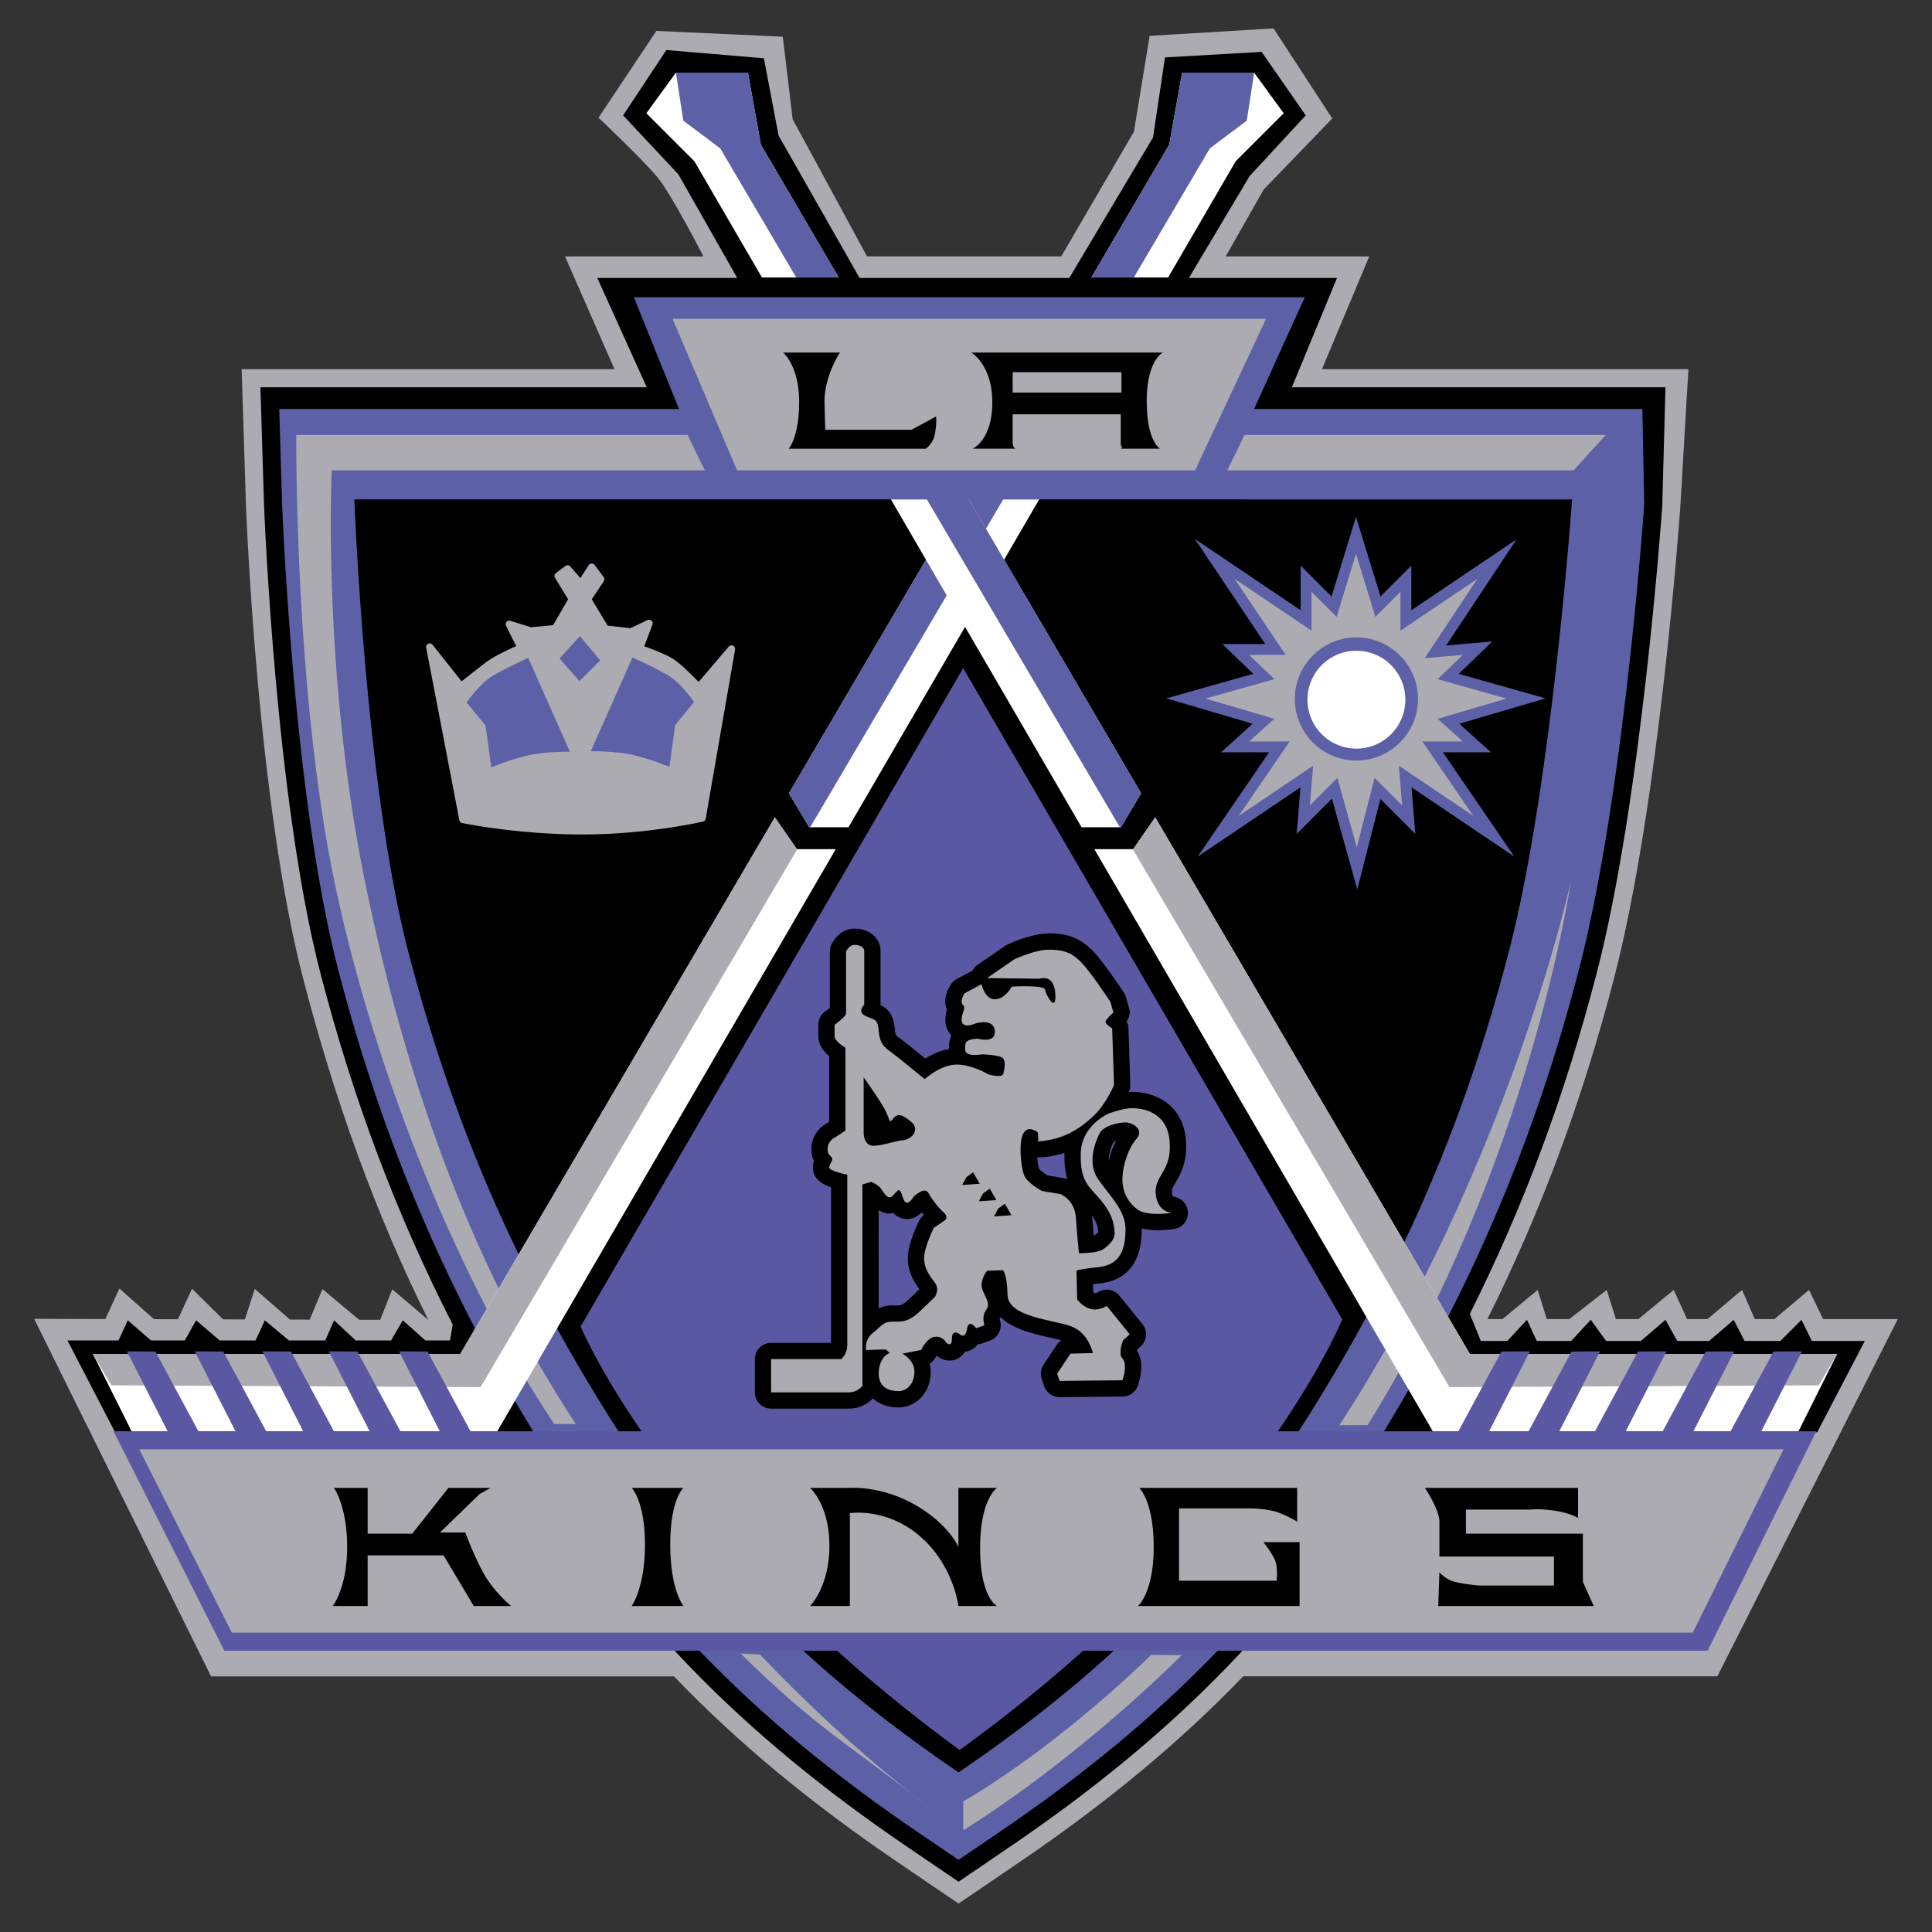 <svg xmlns="http://www.w3.org/2000/svg" width="2500" height="2500" viewBox="0 0 192.756 192.756"><rect x="0" y="0" width="192.756" height="192.756" fill="#333333" stroke="none"/><g fill-rule="evenodd" clip-rule="evenodd"><path fill="#fff" fill-opacity="0" d="M0 0h192.756v192.756H0V0z"/><path d="M126.076 18.911l6.842-7.09-5.854-8.986-12.365.742-1.566 9.563-7.254 12.445H86.506l-7.42-13.682-.989-8.244-12.612-.576-5.771 8.656s4.534 4.287 5.936 6.018c1.401 1.731 4.534 7.828 4.534 7.828H56.375l4.935 11.251H24.111l.422 13.397c.046 1.213 1.169 29.909 5.704 47.367 3.131 12.057 7.193 23.418 12.496 34.092l-3.6-3.057-1.195 3.043-2.11-.006-3.658-3.057-1.269 3.043-1.966-.004-3.516-3.059-.985 3.045-2.18-.006-3.095-3.057-1.406 3.043-2.391-.006-3.446-3.057-1.406 3.043-7.103-.02 17.652 35.674h46.185c6.38 6.641 13.639 12.635 22.303 18.525l6.087 4.141 6.087-4.141c8.668-5.895 15.928-11.891 22.311-18.533h47.311l18.004-35.645h-7.455l-1.406-2.904-3.445 2.904h-1.969l-1.266-2.904-3.447 2.904h-2.039l-1.336-2.904-3.516 2.904h-2.25l-.916-2.904-3.727 2.904h-2.25l-.914-2.904-3.498 2.904H148.4c5.371-10.758 9.475-21.844 12.633-34.004 4.49-17.288 6.527-45.811 6.611-47.017l.811-13.747h-36.564l4.721-11.251h-14.326l3.79-6.671zM96.279 60.652h48.733c-.963 9.403-2.602 22.525-4.934 31.505-4.059 15.625-9.623 28.671-18.041 42.3-7.197 11.652-15.318 20.627-26.402 29.043-11.083-8.416-19.205-17.391-26.402-29.043-8.419-13.631-13.982-26.676-18.041-42.3-2.328-8.962-3.655-22.151-4.353-31.505h49.44z" fill="#acabb1"/><path d="M124.676 17.569l5.598-6.058-4.404-6.334-9.639.551-1.193 7.985-8.354 14.016H85.757L77.68 13.531l-1.468-7.717-9.729-.82-4.314 6.518 5.507 5.874 5.875 10.344H59.593l4.935 10.911H25.984l.352 11.525c.045 1.206 1.161 29.711 5.646 46.981 3.259 12.545 7.535 23.936 13.185 35.01l-.272 1.58h-2.45l-2.253-2.008-1.176 2.008h-3.528l-2.156-2.008-.882 2.008h-3.626l-2.4-2.008-.931 2.008h-3.577l-2.352-2.008-1.127 2.008h-3.38l-2.304-2.008-.93 2.008H6.727l4.753 9.154h39.652c.399.666.805 1.33 1.215 1.996 10.016 16.215 21.445 28 38.215 39.402l5.073 3.451 5.072-3.451c16.771-11.402 28.201-23.188 38.217-39.404.41-.664.814-1.326 1.213-1.99h41.166l4.752-9.109h-5.291l-1.029-2.107-2.107 2.107h-3.576l-1.078-2.107-2.449 2.107h-3.186l-1.176-2.107-2.449 2.107h-3.479l-1.52-2.107-1.959 2.107h-3.43l-.98-2.107-1.959 2.107h-2.646l-1.096-2.703c5.383-10.736 9.488-21.795 12.643-33.936 4.449-17.129 6.473-45.491 6.557-46.689l.316-11.817H128.89l4.504-10.911h-14.775l6.057-10.161zM96.279 58.847h50.727c-.934 9.524-2.654 24.029-5.182 33.764-4.105 15.807-9.734 29.004-18.252 42.793-7.559 12.238-16.104 21.566-27.937 30.361-11.833-8.795-20.379-18.123-27.938-30.361-8.518-13.789-14.146-26.988-18.252-42.793-2.526-9.727-3.885-24.301-4.545-33.764h51.379z"/><path d="M130.176 29.661H63.241l4.505 11.145H27.858l.281 9.292c.045 1.197 1.153 29.513 5.59 46.596 4.47 17.207 10.874 32.221 20.153 47.244 9.874 15.986 21.147 27.607 37.694 38.861l4.059 2.758 4.058-2.758c16.547-11.254 27.82-22.875 37.693-38.861 9.279-15.023 15.684-30.035 20.154-47.244 4.408-16.97 6.42-45.17 6.504-46.363l-.182-9.525h-38.741l5.055-11.145zM96.279 57.043h52.711c-.887 9.444-2.68 25.471-5.42 36.021-4.152 15.989-9.848 29.34-18.463 43.29-7.912 12.809-16.893 22.479-29.472 31.643-12.58-9.164-21.561-18.834-29.473-31.643-8.616-13.951-14.311-27.301-18.463-43.29-2.739-10.545-4.119-26.647-4.728-36.021h53.308z" fill="#5c60a7"/><path d="M95.635 176.83c16.089-10.941 26.601-22.098 35.613-36.686 9.01-14.588 15.018-28.746 19.307-45.266 4.291-16.52 6.291-45.052 6.291-45.052H35.351s1.073 28.532 5.363 45.052c4.291 16.52 10.298 30.678 19.308 45.266s19.523 25.745 35.613 36.686z"/><path fill="#acabb1" d="M126.312 31.806h-59.21l6.436 15.125h45.696l7.078-15.125zM122.451 46.931h34.541l3.219-3.54h-36.043l-1.717 3.54zM57.448 142.076c-9.869-15.018-16.734-33.039-21.024-54.062-4.291-21.024-3.325-41.083-3.325-41.083H70.32l-1.716-3.54H29.559s-.215 25.529 3.861 44.837c4.076 19.309 12.658 40.118 21.882 53.848h2.146zM73.903 164.975c3.473 3.471 6.926 6.402 9.933 8.639 8.367 6.221 8.796 6.65 8.796 6.65-5.538-4.252-11.179-9.285-16.801-15.186l-1.928-.103zM117.908 165.137c-11.59 11.373-21.807 17.469-21.807 17.469v-2.887s8.397-4.617 18.747-14.6l3.06.018zM136.447 142.189c16.236-26.102 20.275-54.245 20.275-54.245s-6.135 28.267-23.094 54.247l2.819-.002z"/><path fill="#fff" d="M79.509 84.722l-2.202-3.173-31.385 53.533H9.267l3.868 7.729h36.471l33.775-58.089h-3.872z"/><path fill="#acabb1" d="M79.509 84.722l-2.202-3.173-31.385 53.533H9.267l1.841 3.133 36.841.183 31.597-53.676h-.037z"/><path fill="#fff" d="M95.915 49.824l-17.2 29.323 2.019 3.387h3.919l19.029-32.71h-7.767zM125.127 7.249h-7.184l-1.289 7.183-7.767 13.251h7.658l6.74-11.593 4.789-4.789-2.947-4.052z"/><path fill="#5c60a7" d="M117.943 7.249l-1.289 7.183-7.767 13.251h4.236l7.584-12.883 3.684-2.762.736-4.789h-7.184zM95.985 49.696l-17.27 29.451 2.019 3.387h.1l19.334-32.838h-4.183z"/><path fill="#fff" d="M113.055 84.722l2.203-3.173 31.385 53.533h36.654l-3.867 7.729h-36.473l-33.773-58.089h3.871z"/><path fill="#acabb1" d="M113.055 84.722l2.203-3.173 31.385 53.533h36.654l-1.842 3.133-36.84.183-31.597-53.676h.037z"/><path fill="#fff" d="M96.65 49.824l17.2 29.323-2.02 3.387h-3.92l-19.027-32.71h7.767zM67.436 7.249h7.184l1.29 7.183 7.768 13.251h-7.659L69.278 16.09l-4.789-4.789 2.947-4.052z"/><path fill="#5c60a7" d="M74.62 7.249l1.29 7.183 7.768 13.251h-4.237L71.857 14.8l-3.684-2.762-.737-4.789h7.184zM96.579 49.696l17.271 29.451-2.02 3.387h-.1L92.396 49.696h4.183z"/><path d="M96.098 66.661l-38.17 65.688s8.688 20.943 37.81 42.248c29.293-21.127 38.176-42.957 38.176-42.957L96.098 66.661z" fill="#5a58a2"/><path d="M178.305 142.797H11.327l11.054 21.895h147.988l10.842-21.895h-2.906zm-2.907 3.607c-1.777 3.586-6.514 13.156-7.268 14.678H24.601l-7.411-14.678h158.208z" fill="#5a58a2"/><path fill="#acabb1" d="M13.898 144.602h164.045l-9.054 18.285H23.13l-9.232-18.285z"/><path fill="#5a58a2" d="M12.667 134.832l4.072 7.994h3.071l-4.309-7.99-2.834-.004zM19.437 134.832l4.071 7.994h3.072l-4.309-7.99-2.834-.004zM26.19 134.832l4.071 7.994h3.072l-4.309-7.99-2.834-.004zM32.82 134.832l4.071 7.994h3.072l-4.309-7.99-2.834-.004zM39.819 134.832l4.071 7.994h3.071l-4.309-7.99-2.833-.004zM179.783 134.832l-4.072 7.994h-3.07l4.308-7.99 2.834-.004zM173.014 134.832l-4.073 7.994h-3.07l4.309-7.99 2.834-.004zM166.26 134.832l-4.071 7.994h-3.072l4.309-7.99 2.834-.004zM159.631 134.832l-4.072 7.994h-3.071l4.309-7.99 2.834-.004zM152.633 134.832l-4.072 7.994h-3.073l4.309-7.99 2.836-.004z"/><path d="M92.349 44.769H78.691s1.04-1.121 1.04-4.692-1.6-4.903-1.6-4.903h5.673s-1.611 2.381-1.541 5.043l.07 2.661h8.614l2.451-1.331s.07.841-.14 1.821c-.209.98-.909 1.401-.909 1.401zM114.41 40.006c0-4.062 1.609-4.833 1.609-4.833H96.9s2.102 1.191 2.102 4.973-1.961 4.622-1.961 4.622h4.342s-.35 0-.35-.63v-2.802h10.785v3.082s.281.35-.07.35h3.992c0 .001-1.33-.7-1.33-4.762zm-2.521-.84h-10.855v-2.031h10.855v2.031zM36.681 160.234h-3.488s1.443-1.805 1.443-5.895-1.323-5.893-1.323-5.893h3.368v4.57h4.45l3.609-4.57h4.21l-1.083.602-3.97 3.848h2.526s1.203 3.248 2.285 4.812a13.105 13.105 0 0 0 2.286 2.525h-3.729l-3.007-5.053H36.68l.001 5.054zM143.611 156.865l-.119 3.369h15.516l-1.082-2.406v-4.811h-11.668v-2.406h6.496s.842-.121 2.406.121c1.562.24 2.283.721 2.283.721v-3.006h-15.275s1.443 2.164 1.443 3.367v3.488h11.428v2.887h-7.457s-1.443-.121-2.406-.361-1.565-.963-1.565-.963zM129.418 148.447h-15.756s1.443 1.322 1.443 5.893-1.564 5.895-1.564 5.895h16.119v-6.375h-3.609s.961 1.203 1.203 1.924c.24.723.121 1.926.121 1.926h-9.744v-7.217h7.098s1.562 0 2.646.359c1.082.361 2.043.963 2.043.963v-3.368zM84.794 148.447h-3.97s1.925 1.684 1.925 5.773c0 4.088-1.924 6.014-1.924 6.014h3.969v-9.262s3.608-.602 6.977 2.285c3.368 2.887 3.849 6.977 3.849 6.977h3.849s-1.684-.842-1.684-5.773 1.684-6.014 1.684-6.014H95.62v5.893s-.962-2.285-4.33-4.209c-3.369-1.926-6.496-1.684-6.496-1.684zM68.195 148.447h-5.171s1.323 1.322 1.323 5.652-1.323 6.135-1.323 6.135h5.172s-1.323-1.564-1.323-6.135 1.322-5.652 1.322-5.652z"/><path d="M42.872 64.556l3.12 3.923s1.418-1.134 2.6-2.033c1.182-.898 3.403-1.796 3.403-1.796l-1.181-2.363 2.127.662 2.458-.236 1.702-2.931-1.418-2.316.945-.709 1.324 1.513 1.087-1.685.898 1.211-1.324 1.985 1.796 2.978 2.552.284 1.796-.851-.946 2.505s2.364.803 3.262 1.417c.898.615 2.647 2.458 2.647 2.458l3.262-3.829-2.931 16.877s-5.389 1.276-11.958 1.276c-6.57 0-11.912-1.134-11.912-1.134l-3.309-17.206z" fill="#acabb1"/><path d="M73.134 64.418a.361.361 0 0 0-.428.093l-3.003 3.526c-.532-.547-1.714-1.731-2.426-2.219-.729-.499-2.3-1.088-2.998-1.338l.815-2.16a.364.364 0 0 0-.093-.393.362.362 0 0 0-.399-.061l-1.704.807-2.273-.253-1.586-2.629 1.197-1.794a.362.362 0 0 0-.01-.415l-.898-1.212a.36.36 0 0 0-.593.019l-.827 1.282-1.009-1.152a.359.359 0 0 0-.487-.051l-.945.709a.36.36 0 0 0-.092.477l1.306 2.132-1.5 2.584-2.201.211-2.058-.64a.36.36 0 0 0-.43.506l1.01 2.019c-.684.294-2.193.983-3.126 1.692l-2.322 1.815-2.897-3.644a.361.361 0 0 0-.637.293l3.309 17.205a.36.36 0 0 0 .279.285c.054.011 5.454 1.143 11.986 1.143 6.536 0 11.987-1.273 12.042-1.286a.36.36 0 0 0 .272-.29l2.93-16.875a.362.362 0 0 0-.204-.386zM69.737 81.32c-1.081.235-5.938 1.215-11.645 1.215-5.701 0-10.52-.869-11.603-1.08L43.503 65.93l2.206 2.774a.365.365 0 0 0 .508.057l2.593-2.027c1.129-.858 3.298-1.74 3.32-1.749a.361.361 0 0 0 .186-.495l-.803-1.606 1.318.41a.379.379 0 0 0 .142.015l2.458-.236a.363.363 0 0 0 .278-.178l1.702-2.931a.354.354 0 0 0-.004-.369l-1.247-2.036.415-.311 1.103 1.261a.363.363 0 0 0 .575-.042l.805-1.247.437.589-1.183 1.774a.356.356 0 0 0-.061.2.37.37 0 0 0 .051.187l1.796 2.978a.36.36 0 0 0 .27.172l2.552.284a.355.355 0 0 0 .195-.033l.988-.468-.63 1.669a.37.37 0 0 0 .011.281.367.367 0 0 0 .21.188c.023.008 2.327.795 3.174 1.375.856.585 2.572 2.39 2.589 2.409a.36.36 0 0 0 .536-.015l2.405-2.824c-.377 2.181-2.587 14.908-2.661 15.334z" fill="#acabb1"/><path d="M52.704 65.644l4.159 9.359s-2.458-.047-4.254.378c-1.796.426-3.592 1.182-3.592 1.182l-.567-4.159-1.891-2.316s1.277-1.891 2.647-2.694c1.371-.805 3.498-1.75 3.498-1.75zM63.103 65.596l-4.16 9.359s2.458-.047 4.254.378c1.796.425 3.593 1.182 3.593 1.182l.567-4.16 1.891-2.316s-1.276-1.891-2.647-2.694c-1.372-.803-3.498-1.749-3.498-1.749zM55.823 65.691l1.985 2.268 2.08-2.079-2.032-2.411-2.033 2.222zM134.254 54.933l-1.408 4.576-3.078-3.078v4.453l-10.555-7.111 7.025 10.484h-4.277l3.072 2.973-8.664 2.446 8.607 2.531-3.154 2.85h4.795l-7.127 10.408 10.258-6.914-.379 4.648 3.518-3.518c.551 1.97 2.527 9.055 2.527 9.055s1.799-7.034 2.309-9.022l3.484 3.485-.379-4.648 10.258 6.914-7.127-10.408h4.795l-3.154-2.85 8.607-2.531s-6.701-1.893-8.664-2.446l3.336-3.228-4.59.391 7.018-10.582-10.498 7.072V56.43l-3.078 3.078-2.441-7.938-1.036 3.363zm.133 6.932l.902-2.932c.447 1.459 1.43 4.65 1.43 4.65l1.926-1.925v3.294l4.836-3.258c-1.094 1.647-3.473 5.236-3.473 5.236l2.996-.255-1.67 1.615 5.057 1.428-5.111 1.503 1.848 1.67h-3.275s2.166 3.16 3.041 4.441l-4.59-3.094s.234 2.873.268 3.261l-2.004-2.003-1.242 4.859-1.348-4.826-1.969 1.97.266-3.261-4.59 3.094 3.041-4.441h-3.275l1.85-1.67-5.111-1.503 5.055-1.428-1.932-1.869h2.986l-3.143-4.688 4.777 3.219v-3.294c.254.252 1.926 1.925 1.926 1.925l.528-1.718z" fill="#5c60a7"/><path fill="#acabb1" d="M135.289 55.251l1.936 6.295 2.502-2.502v3.874l7.666-5.165-5.245 7.909 3.793-.323-2.502 2.421 6.86 1.937-6.86 2.018 2.502 2.259h-4.035l5.084 7.425-7.426-5.004.325 3.955-2.744-2.744-1.776 6.94-1.937-6.94-2.743 2.744.323-3.955-7.424 5.004 5.082-7.425h-4.033l2.5-2.259-6.86-2.018 6.86-1.937-2.5-2.421h3.631l-5.084-7.586 7.666 5.165v-3.874l2.502 2.502 1.937-6.295z"/><path d="M129.184 69.738c0 3.388 2.756 6.145 6.145 6.145s6.146-2.757 6.146-6.145c0-3.389-2.758-6.146-6.146-6.146s-6.145 2.757-6.145 6.146zm2.525 0c0-1.996 1.623-3.62 3.619-3.62s3.621 1.624 3.621 3.62-1.625 3.619-3.621 3.619-3.619-1.624-3.619-3.619z" fill="#5c60a7"/><path d="M140.211 69.738a4.883 4.883 0 1 1-9.765-.001 4.883 4.883 0 0 1 9.765.001z" fill="#fff"/><path d="M82.938 94.264c-.096.211-.146.44-.146.672v5.623a5.97 5.97 0 0 1-.441.338 1.63 1.63 0 0 0-.705 1.34v1.145c0 .859.524 1.523 1.086 1.994v6.539l-.418.271c-.791.475-1.312 1.373-1.362 2.344-.002.051-.004.102-.004.15 0 .418.095.807.267 1.148-.062.188-.111.4-.111.646 0 1.123.893 1.674 1.811 1.984v15.518h-5.979c-.896 0-1.624.727-1.624 1.623v3.318c0 .896.728 1.623 1.624 1.623h7.723c1.099 0 1.924-.49 2.429-1.02.642.582 1.521.9 2.579.9 1.569 0 3.192-1.33 3.192-3.555 0-.287-.046-.551-.109-.805.257-.16.474-.385.61-.66.023-.045.059-.096.089-.146.577.471 1.288.617 1.931.369.268-.104.641-.328.904-.773.114-.016.227-.018.345-.055a1.96 1.96 0 0 0 .934-.682 1.5 1.5 0 0 0 .371-.062l.846-.303c.414-.146.74-.479.922-.879.096-.209.141-.438.141-.666 0-.207-.039-.416-.113-.607l.002-.004.018.047a.231.231 0 0 1-.01-.064c.041-.055.055-.111.088-.168 1.199 1.205 3.314 1.68 4.881 2.033.422.094.844.191 1.184.285-.17.115-.324.254-.441.43l-1.328 1.99a1.625 1.625 0 0 0-.189 1.416l.242.723a1.627 1.627 0 0 0 1.557 1.111l6.273-.061a1.624 1.624 0 0 0 1.547-1.18l.119-.422c.07-.24.193-.756.193-1.348 0-.525-.107-1.105-.428-1.609.008-.045.01-.08.023-.135l.346-.314c.352-.32.531-.76.531-1.203 0-.359-.119-.721-.361-1.02l-2.293-2.836c-.527-.652-1.488-.779-2.186-.314l.031-.02a.66.66 0 0 1-.291.094c-.059-.016-.109-.059-.164-.094l-.016-.814c.195-.023.418-.049.689-.076 1.9-.201 4.168-1.303 4.168-5.416 0-.02-.004-.035-.004-.055 1.32.309 2.768.117 3.299.025.814-.139 1.352-.869 1.305-1.695-.049-.826-.752-1.484-1.578-1.529l.107.006-.008-.002c-.002-.002-.082-.094-.111-.406a.947.947 0 0 1-.006-.104c0-.223.088-.395.373-.883.426-.73 1.049-1.795 1.049-3.58 0-.209-.008-.428-.027-.656-.283-3.551-3.064-4.812-5.359-4.812-.109 0-.225.01-.338.018l.021-.047a1.63 1.63 0 0 0 .131-.639v-.053l-.182-5.67a1.494 1.494 0 0 0-.188-.629c.182-.27.309-.566.309-.891 0-.145-.02-.291-.059-.434l-.303-1.086a1.577 1.577 0 0 0-.209-.459c-.213-.324-2.111-3.185-3.164-4.236-1.395-1.396-2.746-1.683-4.344-1.683-1.703 0-3.889 1.005-4.131 1.12-.08.038-.156.082-.23.132l-2.715 1.871a1.605 1.605 0 0 0-.512.577l-.442.246-1.114.586a1.62 1.62 0 0 0-.579.512c-.398.576-.598 1.178-.598 1.736 0 .293.061.57.169.828a3.411 3.411 0 0 0-.162 1.016c0 .607.225 1.146.616 1.541-.161.332-.256.744-.256 1.268l.001.107c-.915.156-1.736.553-2.361.943-.865-.705-2.042-1.658-2.479-1.977-.495-.359-.495-.359-.546-.891-.128-1.348-.522-2.008-1.444-2.48 0-.008.004-.014.004-.021v-5.369c0-1.27-1.113-2.227-2.589-2.227-1.173.003-1.984.873-2.323 1.619zm22.322 7.422c.514-.047 1.662-.371 1.662-2.309 0-.1-.002-.205-.01-.314-.082-1.408-.65-2.16-1.174-2.562.344.104.615.285.939.609.574.574 1.812 2.33 2.576 3.471-.336.41-.584.863-.584 1.379 0 .139.018.281.055.43.039.158.145.555.641 1.029l.143 4.512c-.256.527-.742 1.414-1.295 2-.988 1.047-2.236 1.803-3.393 2.098-.08-.109-.148-.227-.254-.312-.254-.205-1.166-.859-2.283-.633-.689.139-1.266.582-1.621 1.25-.346.645-.465 1.531-.465 2.412 0 1.24.238 2.467.428 3 .479 1.342 2.104 2.271 2.59 2.523.152.08.314.133.482.162 0 0 1.182.197 1.557.258.166.107.432.355.469.902l.307 3.619c.016.186.072.354.145.514a1.663 1.663 0 0 0-.303.521 1.662 1.662 0 0 0-.092.547l.061 2.871c.006.27.09.529.225.764-.215-.051-.414-.102-.645-.154-.887-.199-2.947-.662-3.273-1.148-.047-1.717-.262-3.369-1.463-3.885a1.638 1.638 0 0 0-.703-.131l-1.568.061c-.465.02-.9.234-1.195.596-.152.186-.91 1.178-.91 2.477 0 .684.28 1.258.484 1.678l.073.162c-.07.131-.124.262-.173.395-.097.006-.193.01-.29.033a1.884 1.884 0 0 0-1.151.826 1.86 1.86 0 0 0-.782.188 1.978 1.978 0 0 0-.443.312 2.87 2.87 0 0 0-.857-.086l1.265-1.215c.085-.08.137-.148.203-.246.293-.439.488-1.02.488-1.629 0-.539-.153-1.104-.525-1.615l-.125-.17c-.416-.564-.65-.906-.65-1.35 0-.35.306-1.213.629-1.93l.775-.529a2.002 2.002 0 0 0 .825-1.582v-.033c0-.451-.15-1.107-.844-1.725-.39-.346-.878-.975-1.162-1.494a2.023 2.023 0 0 0-1.464-1.043c-.646-.104-1.237.113-1.717.398a1.71 1.71 0 0 0-.815-.43 1.645 1.645 0 0 0-1.123.148c-.477-.471-1.128-.781-1.318-.867a1.625 1.625 0 0 0-1.078-.084l-.551.146a1.612 1.612 0 0 0-1.124-.895 4.79 4.79 0 0 1-.211-.047 1.832 1.832 0 0 0-.248-.855l.89-.58c.461-.299.692-.779.692-1.33v-8.266c0-.584-.321-1.127-.829-1.416a2.05 2.05 0 0 1-.196-.129c.144-.125.271-.244.379-.359.133.088.252.182.422.256l.294.119.008.055c.175 1.842.945 2.541 1.859 3.205.521.379 2.567 2.049 3.312 2.662.622.51 1.529.484 2.125-.055.357-.322 1.327-.998 2.045-1.025.867-.033 2.021.533 2.357.734a1.7 1.7 0 0 0 .365.162c.766.232 1.848.414 2.656-.043l.9-1.178c.094-.375.188-.836.188-1.314 0-.504-.102-1.025-.41-1.488a1.914 1.914 0 0 0-.809-.678c.154-.322.236-.684.236-1.074 0-.047 0-.092-.002-.139-.033-.662-.273-1.236-.691-1.668.697-.238 1.234-.693 1.602-1.119.465-.008.912-.01 1.246.01.387.813 1.094 1.743 2.221 1.64zm-17.591 19.046c.252.166.537.307.897.342.189.018.368-.029.55-.064.431.455.93.574 1.188.602.609.064 1.182-.182 1.667-.652.07.092.14.178.211.266-.195.15-.36.336-.471.557-.267.533-1.137 2.379-1.137 3.742 0 1.418.656 2.408 1.159 3.1l-1.076 1.033c-.621.59-.771.588-1.402.582l-.255-.004a3.1 3.1 0 0 0-1.332.291l.001-9.795zm17.509-5.439a7.854 7.854 0 0 0 1.027-.273c0 .012-.002.021-.004.033-.002.104-.002.205-.002.305 0 .957.102 1.699.287 2.316-.047-.021-.098-.049-.143-.064a1.654 1.654 0 0 0-.303-.082l-1.518-.254c-.369-.221-.74-.506-.852-.666-.086-.262-.152-.689-.191-1.141.548.037 1.152-.069 1.699-.174zm6.164-1.484a8.925 8.925 0 0 0-.715 1.971.165.165 0 0 1-.004-.031c0-.723.303-1.455.475-1.814.058-.044.142-.087.244-.126zm2.265 3.843c0-.045.002-.09.004-.135.045-.975.49-2.238.992-2.816.205-.236.354-.492.467-.754l.006.062c.012.15.018.291.018.42 0 .879-.262 1.328-.607 1.918-.291.498-.648 1.148-.764 2a2.24 2.24 0 0 1-.116-.695zm-4.644 3.721c-.002-.035-.012-.064-.016-.1.506.734.592 1.227.627 1.654-.047.061-.164.178-.398.344l-.051.012-.162-1.91zm-9.238 10.209l.004.008-.002.004c0-.004 0-.008-.002-.012zm-4.154 1.234a1.55 1.55 0 0 1 .253.367c-.063-.124-.161-.245-.253-.367zm-5.897.663c-.035.008-.065.027-.099.037l-.029-.029-.006-.004c.045-.003.089-.003.134-.004zm5.095.935a1.916 1.916 0 0 1-.158-.141c.051.053.115.1.176.148-.006-.003-.013-.003-.018-.007zm-1.85.223c.035.07.086.127.131.191a.784.784 0 0 1-.131-.191zm-3.617 1.881l.004.004c-.027.01-.044.02-.088.033.031-.01.055-.028.084-.037zm-5.368.705c.167 0 .331-.033.488-.082v.154h-5.863v-.072h5.375zm5.362-.186l.001-.051a1.22 1.22 0 0 1 .073-.416c.113.086.24.205.24.297 0 .166-.033.25-.06.297a1.41 1.41 0 0 1-.248-.033c-.003-.026-.006-.051-.006-.094zm20.583-4.834l.699.865c-.008.018-.025.029-.031.047a5.631 5.631 0 0 0-.213.641 5.832 5.832 0 0 0-.9-1.502c.154-.01.302-.024.445-.051zm.42 3.811c.023-.029.031-.066.053-.096.023.062.055.123.086.186-.094 0-.15 0-.254.002.035-.038.084-.053.115-.092zm-6.006-36.844a.458.458 0 0 1-.184.033c.061-.014.125-.01.184-.033z"/><path d="M85.67 105.938a1.627 1.627 0 0 0-1.128 1.547v5.611c0 .852.393 2.045 1.501 2.6.919.459 2.032.182 3.211-.111.329-.08.78-.193.949-.205 1.179-.084 2.25-.887 2.604-1.951.324-.973.021-1.984-.812-2.705-.666-.578-1.476-1.152-2.451-1.086-.646-1.105-1.793-2.727-2.057-3.096a1.624 1.624 0 0 0-1.817-.604zM94.311 117.561l2.835-1.932 5.852 6.094-3.258 1.025-5.429-5.187z"/><path d="M115.307 119.129c-.182-1.869 1.629-2.232 1.389-5.25-.242-3.016-2.775-3.316-3.742-3.316-.965 0-2.352.541-2.352.541s-2.715 1.148-2.775 3.982c-.061 2.836.783 3.199 1.99 4.646s1.328 2.412 1.389 3.197c.059.785-.664 1.389-1.207 1.75s-2.354.361-2.354.361-.182-1.75-.301-3.559c-.121-1.811-1.57-2.354-1.57-2.354l-1.809-.301s-1.51-.785-1.811-1.629c-.301-.846-.543-3.199-.061-4.104.482-.906 1.449-.121 1.449-.121l.059.785s-.604.301 1.268-.061 3.5-1.568 4.525-2.654 1.75-2.775 1.75-2.775l-.182-5.672s-.604-.361-.664-.604c-.061-.24.785-.965.785-.965l-.303-1.086s-1.99-3.018-2.955-3.982c-.967-.966-1.811-1.207-3.197-1.207-1.389 0-3.439.965-3.439.965l-2.715 1.87 5.248.061s1.449-.543 1.568 1.508c.121 2.053-.965.061-1.025-.422s-3.318-.301-3.318-.301-.662 1.266-1.689 1.266c-1.025 0-1.326-1.508-1.326-1.508l-.543.301-1.147.604s-.543.785-.181 1.146c.362.361-.121.785-.121 1.51 0 .723.784.604 1.207.422.422-.182 2.051-.543 2.111.725.061 1.266-1.748.725-1.748.725-1.329.121-1.208.42-1.208 1.145s1.69.422 1.69.422 1.869.061 2.111.424c.24.361.119 1.025 0 1.508-.121.482-1.51.061-1.51.061s-1.688-1.027-3.257-.967-3.077 1.449-3.077 1.449-2.715-2.232-3.379-2.715c-.664-.482-1.085-.785-1.207-2.051-.121-1.268-.301-1.088-1.267-1.51s-.181-1.146-.181-1.146v-5.369c0-.362-.422-.603-.965-.603s-.845.664-.845.664v6.154c0 .361-1.146 1.146-1.146 1.146v1.145c0 .545 1.085 1.146 1.085 1.146v8.266s-.603.424-1.207.785-.785 1.387-.301 1.75c.482.361-.121.783-.121 1.146 0 .361 1.81.725 1.81.725v17.014c0 .904-.604 1.387-.604 1.387h-6.999v3.318h7.723c.966 0 1.388-.664 1.388-.664v-20.09l.905-.242s.543.242.845.543c.302.303.724 1.389 1.267.846s.664-1.025 1.026.18c.362 1.207 1.085-.121 1.085-.121s1.086-1.025 1.448-.361.965 1.449 1.509 1.932c.542.482.181.783.181.783l-1.146.785s-.965 1.93-.965 3.016.604 1.811 1.086 2.475 0 1.387 0 1.387-.302.303-1.509 1.449c-1.206 1.146-1.87 1.025-2.775 1.025-.904 0-1.086.482-1.93 1.146-.845.662-.664 1.689-.664 1.689l1.991-.061.362.361s-1.025.303-1.086 1.932c-.06 1.629 1.207 1.869 1.991 1.869s1.569-.723 1.569-1.93-1.207-1.811-1.207-1.811l1.87-.361s.604-1.268 1.388-1.328c.784-.061 1.086.543 1.086.543s.604.664.604-.361c0-1.027.784-.422.784-.422s.543.543.724-.543c.181-1.086.906-.061.906-.061l.844-.303s-.361-.844.182-1.568-.482-1.629-.482-2.412c0-.785.543-1.449.543-1.449l1.568-.061s.422.182.482 2.475 4.887 2.473 6.516 3.197c1.629.723 1.992 2.594 1.992 2.594l-2.232.061-1.328 1.992.242.723 6.273-.061.121-.422s.361-1.268-.121-1.75.061-1.811.061-1.811l.664-.602-2.293-2.836s-.785.543-1.629.301c-.846-.24-1.328-.965-1.328-.965l-.059-2.836s-.121-.121 2.172-.361c2.291-.242 2.715-1.932 2.715-3.801 0-1.871-1.57-3.318-2.715-4.947-1.146-1.629-.303-3.742.119-4.586.424-.846 2.232-1.207 2.836-1.086s1.629.725.846 1.629c-.785.904-1.328 2.533-1.389 3.801s.422 2.414 1.449 3.197c1.025.785 3.498.363 3.498.363s-1.447.002-1.628-1.869zm-25.219-5.369c-.845.061-2.715.783-3.318.482s-.603-1.146-.603-1.146v-5.611s1.81 2.535 2.232 3.439.302 1.207.724.664.905-.422 1.81.361c.905.783-.001 1.75-.845 1.811zM96 118.225l.422-.785.663-.482.664 1.146-1.749.121zm1.66 1.627l.422-.783.664-.482.662 1.146-1.748.119zm1.508 1.509l.422-.785.664-.482.662 1.146-1.748.121z" fill="#acabb1"/></g></svg>
